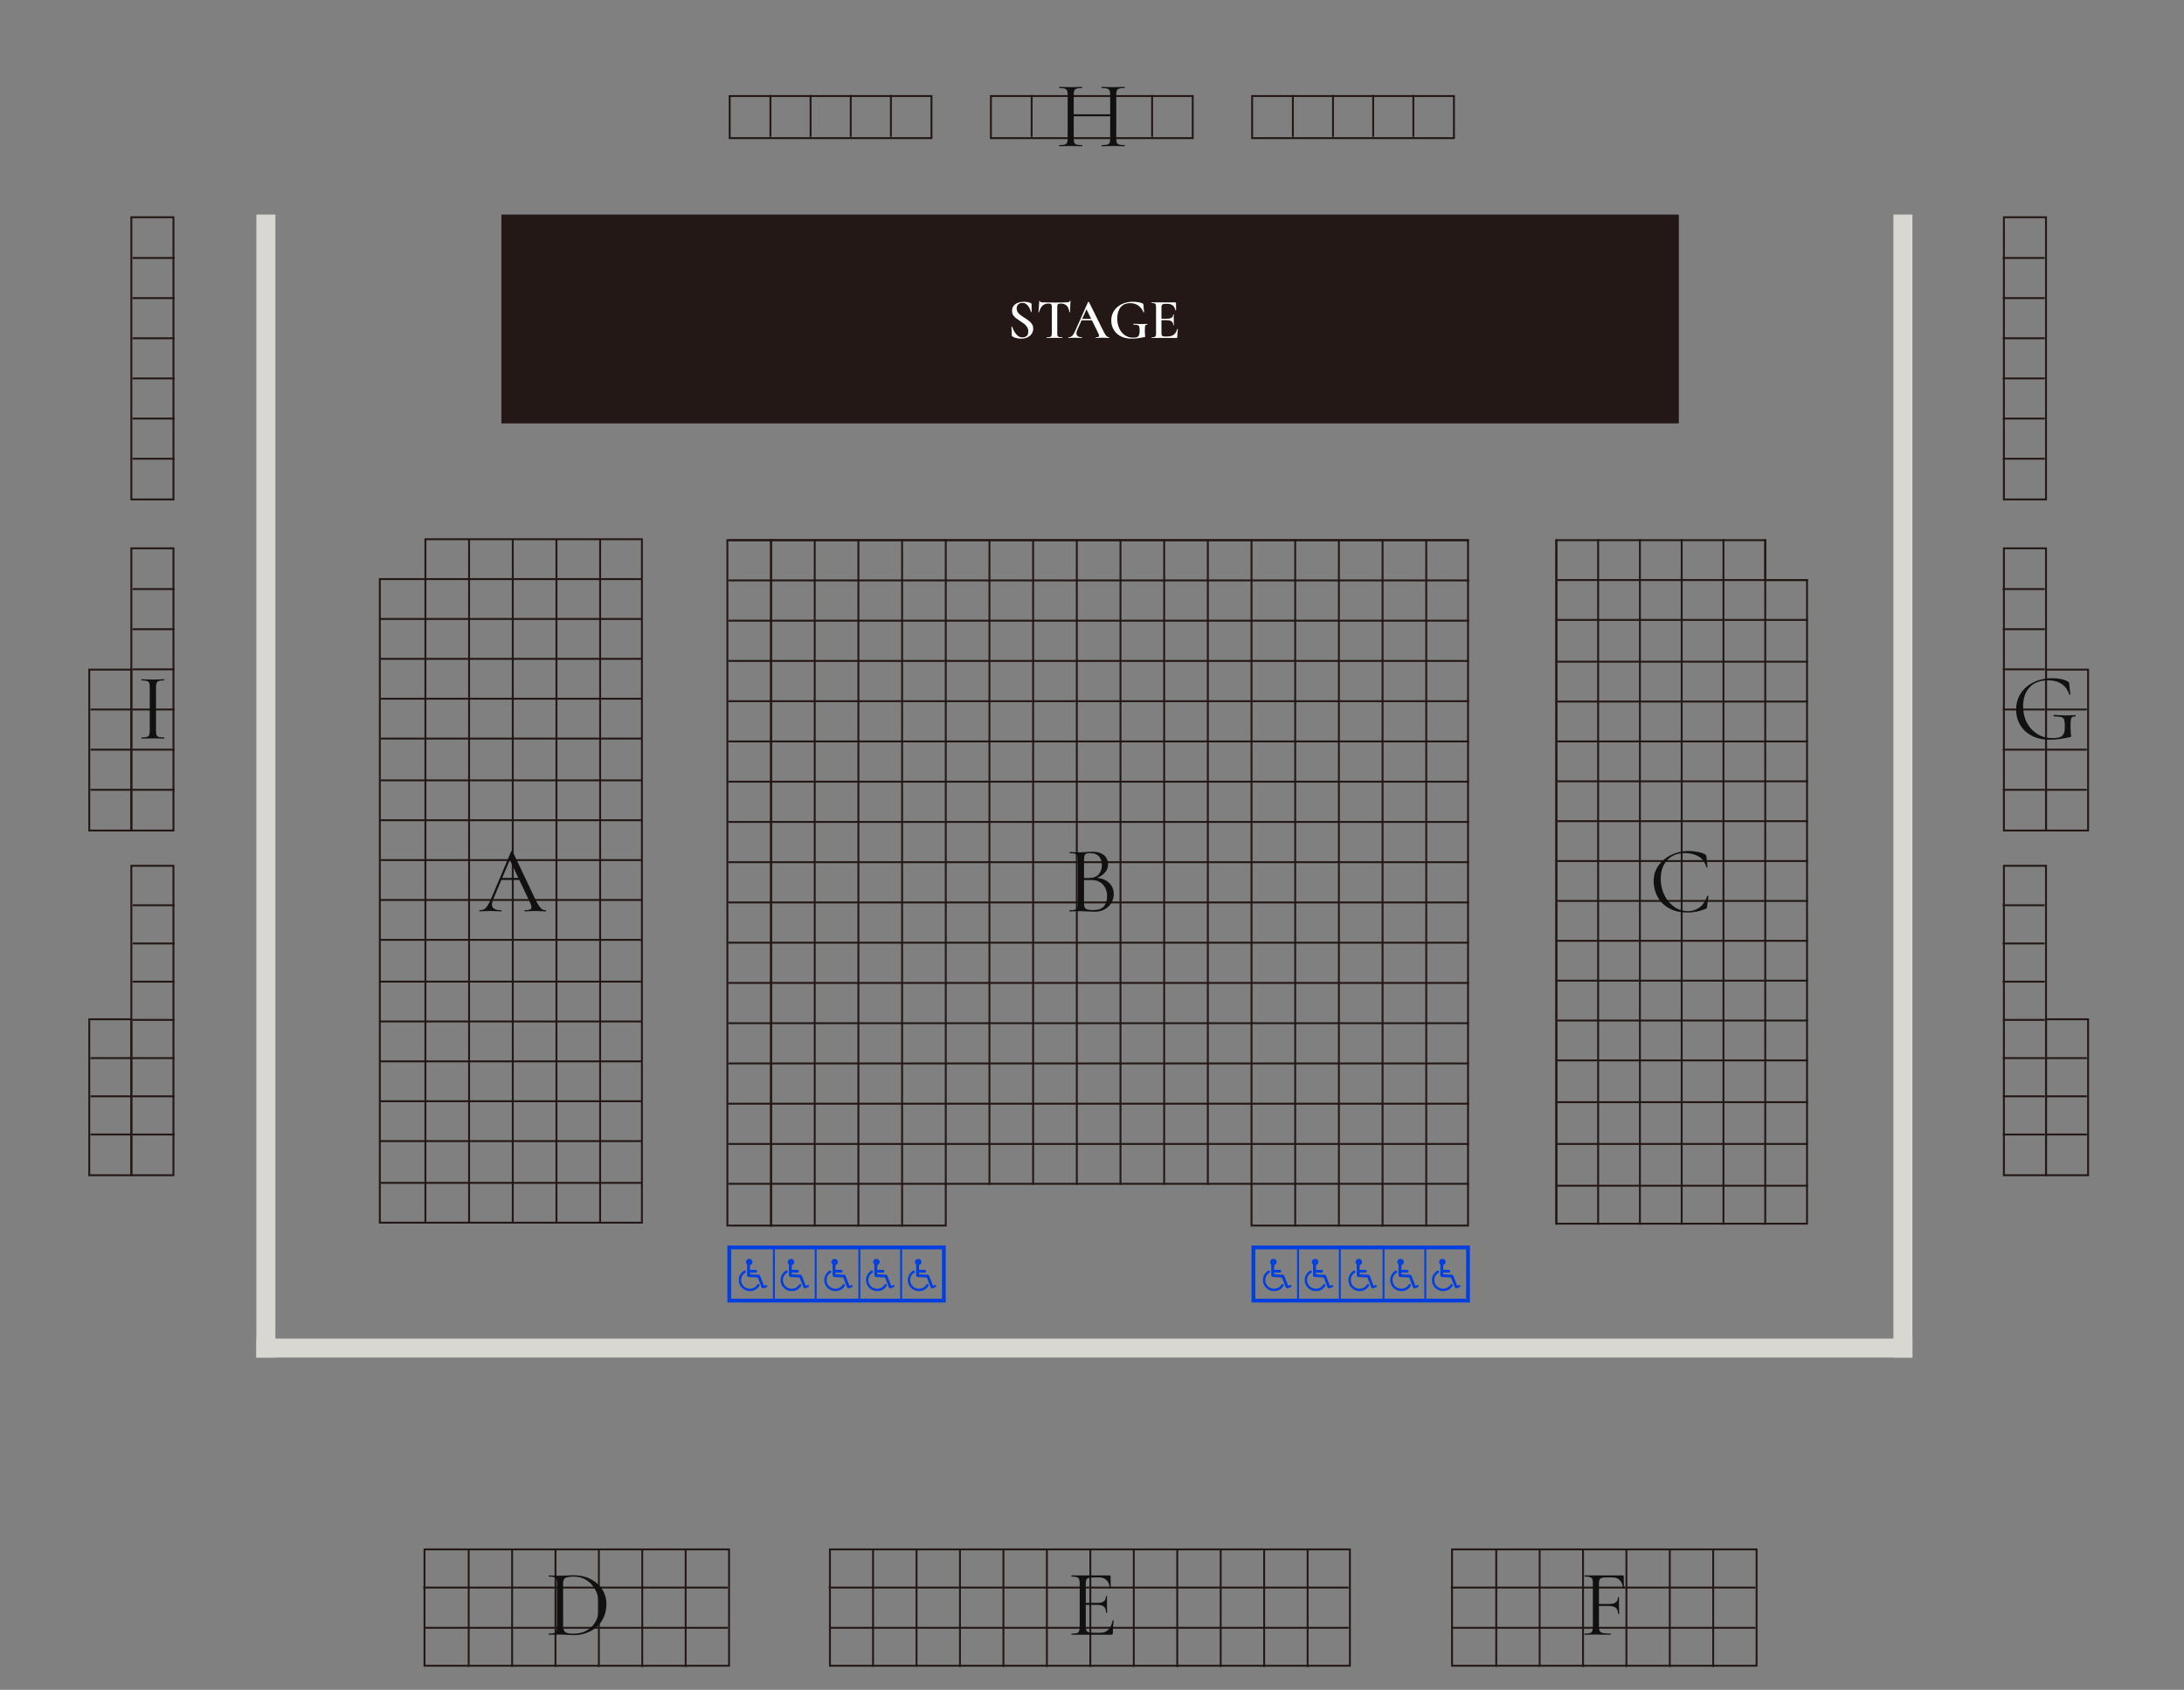 <svg width="1150" height="890" viewBox="0 0 1150 890" fill="none" xmlns="http://www.w3.org/2000/svg">
<rect x="0" y="0" width="1150" height="890" fill="#808080" stroke="none"/>
<path d="M773 645.5H659V623.5H498V645.5H383L383 284.5H773V645.5Z" stroke="#231815" stroke-miterlimit="10"/>
<path d="M406 284V646" stroke="#231815" stroke-miterlimit="10"/>
<line x1="383.5" y1="284.5" x2="773.5" y2="284.5" stroke="#231815"/>
<line x1="383.5" y1="305.699" x2="773.5" y2="305.699" stroke="#231815"/>
<line x1="383.5" y1="326.9" x2="773.5" y2="326.9" stroke="#231815"/>
<line x1="383.5" y1="348.1" x2="773.5" y2="348.1" stroke="#231815"/>
<line x1="383.5" y1="369.301" x2="773.5" y2="369.301" stroke="#231815"/>
<line x1="383.5" y1="390.5" x2="773.5" y2="390.5" stroke="#231815"/>
<line x1="383.5" y1="411.699" x2="773.5" y2="411.699" stroke="#231815"/>
<line x1="383.5" y1="432.9" x2="773.5" y2="432.9" stroke="#231815"/>
<line x1="383.5" y1="454.1" x2="773.5" y2="454.1" stroke="#231815"/>
<line x1="383.5" y1="475.301" x2="773.5" y2="475.301" stroke="#231815"/>
<line x1="383.5" y1="496.5" x2="773.5" y2="496.5" stroke="#231815"/>
<line x1="383.5" y1="517.699" x2="773.5" y2="517.699" stroke="#231815"/>
<line x1="383.5" y1="538.9" x2="773.5" y2="538.9" stroke="#231815"/>
<line x1="383.5" y1="560.1" x2="773.5" y2="560.1" stroke="#231815"/>
<line x1="383.5" y1="581.301" x2="773.5" y2="581.301" stroke="#231815"/>
<line x1="383.5" y1="602.5" x2="773.5" y2="602.5" stroke="#231815"/>
<line x1="383.5" y1="623.5" x2="498.5" y2="623.5" stroke="#231815"/>
<line x1="658.5" y1="623.5" x2="773.5" y2="623.5" stroke="#231815"/>
<line x1="406" y1="284" x2="406" y2="646" stroke="#231815"/>
<line x1="429" y1="284" x2="429" y2="646" stroke="#231815"/>
<line x1="452" y1="284" x2="452" y2="646" stroke="#231815"/>
<line x1="475" y1="284" x2="475" y2="646" stroke="#231815"/>
<line x1="498" y1="284" x2="498" y2="624" stroke="#231815"/>
<line x1="521" y1="284" x2="521" y2="624" stroke="#231815"/>
<line x1="544" y1="284" x2="544" y2="624" stroke="#231815"/>
<line x1="567" y1="284" x2="567" y2="624" stroke="#231815"/>
<line x1="590" y1="284" x2="590" y2="624" stroke="#231815"/>
<line x1="613" y1="284" x2="613" y2="624" stroke="#231815"/>
<line x1="636" y1="284" x2="636" y2="624" stroke="#231815"/>
<line x1="659" y1="284" x2="659" y2="624" stroke="#231815"/>
<line x1="682" y1="284" x2="682" y2="646" stroke="#231815"/>
<line x1="705" y1="284" x2="705" y2="646" stroke="#231815"/>
<line x1="728" y1="284" x2="728" y2="646" stroke="#231815"/>
<line x1="751" y1="284" x2="751" y2="646" stroke="#231815"/>
<path d="M200.001 305H224.001V284H338.001V643.961H200.001V305Z" stroke="#231815" stroke-miterlimit="10"/>
<path d="M316.001 644V284" stroke="#231815" stroke-miterlimit="10"/>
<path d="M293 644V284" stroke="#231815" stroke-miterlimit="10"/>
<path d="M270.001 644V284" stroke="#231815" stroke-miterlimit="10"/>
<path d="M247 644V284" stroke="#231815" stroke-miterlimit="10"/>
<path d="M224.001 644V305" stroke="#231815" stroke-miterlimit="10"/>
<path d="M338 623H200.224" stroke="#231815" stroke-miterlimit="10"/>
<path d="M337.796 601H200" stroke="#231815" stroke-miterlimit="10"/>
<path d="M338 580H200.19" stroke="#231815" stroke-miterlimit="10"/>
<path d="M338 559H200" stroke="#231815" stroke-miterlimit="10"/>
<path d="M338.001 538H200.2" stroke="#231815" stroke-miterlimit="10"/>
<path d="M338 517H200" stroke="#231815" stroke-miterlimit="10"/>
<path d="M338 495H200.148" stroke="#231815" stroke-miterlimit="10"/>
<path d="M338 474H200" stroke="#231815" stroke-miterlimit="10"/>
<path d="M338 453H200.5" stroke="#231815" stroke-miterlimit="10"/>
<path d="M338 432H200" stroke="#231815" stroke-miterlimit="10"/>
<path d="M338.001 411H200.233" stroke="#231815" stroke-miterlimit="10"/>
<path d="M338 389H200.5" stroke="#231815" stroke-miterlimit="10"/>
<path d="M337.999 368H200.5" stroke="#231815" stroke-miterlimit="10"/>
<path d="M338 347H200" stroke="#231815" stroke-miterlimit="10"/>
<path d="M338 326H200" stroke="#231815" stroke-miterlimit="10"/>
<path d="M338.001 305H224.001" stroke="#231815" stroke-miterlimit="10"/>
<line x1="841.5" y1="284" x2="841.5" y2="645" stroke="#231815"/>
<line x1="819.5" y1="284" x2="819.5" y2="645" stroke="#231815"/>
<line x1="863.5" y1="284" x2="863.5" y2="645" stroke="#231815"/>
<line x1="885.5" y1="284" x2="885.5" y2="645" stroke="#231815"/>
<line x1="907.5" y1="284" x2="907.5" y2="645" stroke="#231815"/>
<line x1="929.5" y1="284" x2="929.5" y2="645" stroke="#231815"/>
<line x1="820" y1="624.5" x2="952" y2="624.5" stroke="#231815"/>
<line x1="820" y1="602.5" x2="952" y2="602.5" stroke="#231815"/>
<line x1="820" y1="580.5" x2="952" y2="580.5" stroke="#231815"/>
<line x1="820" y1="558.5" x2="952" y2="558.5" stroke="#231815"/>
<line x1="820" y1="537.5" x2="952" y2="537.5" stroke="#231815"/>
<line x1="820" y1="516.5" x2="952" y2="516.5" stroke="#231815"/>
<line x1="820" y1="495.5" x2="952" y2="495.5" stroke="#231815"/>
<line x1="820" y1="474.5" x2="952" y2="474.5" stroke="#231815"/>
<line x1="820" y1="453.5" x2="952" y2="453.5" stroke="#231815"/>
<line x1="820" y1="432.5" x2="952" y2="432.5" stroke="#231815"/>
<line x1="820" y1="411.5" x2="952" y2="411.5" stroke="#231815"/>
<line x1="820" y1="390.5" x2="952" y2="390.5" stroke="#231815"/>
<line x1="820" y1="369.5" x2="952" y2="369.5" stroke="#231815"/>
<line x1="820" y1="348.5" x2="952" y2="348.5" stroke="#231815"/>
<line x1="820" y1="326.5" x2="952" y2="326.5" stroke="#231815"/>
<line x1="820" y1="305.5" x2="952" y2="305.5" stroke="#231815"/>
<path d="M951.5 305.5L929.5 305.5V284.5H819.5V644.5L951.5 644.5V305.5Z" stroke="#231815" stroke-miterlimit="10"/>
<path d="M1054.58 241.6H1076.68" stroke="#231815" stroke-miterlimit="10"/>
<path d="M1054.58 220.451H1076.68" stroke="#231815" stroke-miterlimit="10"/>
<path d="M1054.58 199.305H1076.68" stroke="#231815" stroke-miterlimit="10"/>
<path d="M1054.58 178.158H1076.68" stroke="#231815" stroke-miterlimit="10"/>
<path d="M1054.58 157.012H1076.68" stroke="#231815" stroke-miterlimit="10"/>
<path d="M1054.52 135.865H1076.62" stroke="#231815" stroke-miterlimit="10"/>
<path d="M1077.34 114.418H1055.17V263.046H1077.34V114.418Z" stroke="#231815" stroke-miterlimit="10"/>
<path d="M405.675 50V72.099" stroke="#231815" stroke-miterlimit="10"/>
<path d="M426.821 50V72.099" stroke="#231815" stroke-miterlimit="10"/>
<path d="M447.967 50V72.099" stroke="#231815" stroke-miterlimit="10"/>
<path d="M469.116 50V72.099" stroke="#231815" stroke-miterlimit="10"/>
<path d="M490.483 72.75V50.586L384.228 50.586V72.75H490.483Z" stroke="#231815" stroke-miterlimit="10"/>
<path d="M543.221 50V72.099" stroke="#231815" stroke-miterlimit="10"/>
<path d="M564.367 50V72.099" stroke="#231815" stroke-miterlimit="10"/>
<path d="M585.513 50V72.099" stroke="#231815" stroke-miterlimit="10"/>
<path d="M606.661 50V72.099" stroke="#231815" stroke-miterlimit="10"/>
<path d="M628.029 72.75V50.586L521.773 50.586V72.75H628.029Z" stroke="#231815" stroke-miterlimit="10"/>
<path d="M680.767 50V72.099" stroke="#231815" stroke-miterlimit="10"/>
<path d="M701.913 50V72.099" stroke="#231815" stroke-miterlimit="10"/>
<path d="M723.061 50V72.099" stroke="#231815" stroke-miterlimit="10"/>
<path d="M744.208 50V72.099" stroke="#231815" stroke-miterlimit="10"/>
<path d="M765.575 72.75V50.586L659.319 50.586V72.75H765.575Z" stroke="#231815" stroke-miterlimit="10"/>
<path d="M1054.58 415.977H1076.68" stroke="#231815" stroke-miterlimit="10"/>
<path d="M1054.58 394.828H1076.68" stroke="#231815" stroke-miterlimit="10"/>
<path d="M1054.58 373.682H1076.68" stroke="#231815" stroke-miterlimit="10"/>
<path d="M1054.58 352.535H1076.68" stroke="#231815" stroke-miterlimit="10"/>
<path d="M1054.58 331.389H1076.68" stroke="#231815" stroke-miterlimit="10"/>
<path d="M1054.52 310.242H1076.62" stroke="#231815" stroke-miterlimit="10"/>
<path d="M1077.34 288.795H1055.17V437.423H1077.34V288.795Z" stroke="#231815" stroke-miterlimit="10"/>
<path d="M1076.75 415.977H1098.85" stroke="#231815" stroke-miterlimit="10"/>
<path d="M1076.75 394.83H1098.85" stroke="#231815" stroke-miterlimit="10"/>
<path d="M1076.75 373.682H1098.85" stroke="#231815" stroke-miterlimit="10"/>
<path d="M1099.5 352.68H1077.34V437.424H1099.5V352.68Z" stroke="#231815" stroke-miterlimit="10"/>
<path d="M1054.58 597.537H1076.68" stroke="#231815" stroke-miterlimit="10"/>
<path d="M1054.58 577.42H1076.68" stroke="#231815" stroke-miterlimit="10"/>
<path d="M1054.58 557.291H1076.68" stroke="#231815" stroke-miterlimit="10"/>
<path d="M1054.58 537.16H1076.68" stroke="#231815" stroke-miterlimit="10"/>
<path d="M1054.58 517.031H1076.68" stroke="#231815" stroke-miterlimit="10"/>
<path d="M1054.52 496.914H1076.62" stroke="#231815" stroke-miterlimit="10"/>
<path d="M1054.52 476.783H1076.62" stroke="#231815" stroke-miterlimit="10"/>
<path d="M1077.34 456.002H1055.17V618.971H1077.34V456.002Z" stroke="#231815" stroke-miterlimit="10"/>
<path d="M1076.75 597.523H1098.85" stroke="#231815" stroke-miterlimit="10"/>
<path d="M1076.75 577.42H1098.85" stroke="#231815" stroke-miterlimit="10"/>
<path d="M1076.75 557.291H1098.85" stroke="#231815" stroke-miterlimit="10"/>
<path d="M1099.5 536.834H1077.34V618.97H1099.5V536.834Z" stroke="#231815" stroke-miterlimit="10"/>
<path d="M91.915 241.6H69.816" stroke="#231815" stroke-miterlimit="10"/>
<path d="M91.915 220.453H69.816" stroke="#231815" stroke-miterlimit="10"/>
<path d="M91.915 199.305H69.816" stroke="#231815" stroke-miterlimit="10"/>
<path d="M91.915 178.158H69.816" stroke="#231815" stroke-miterlimit="10"/>
<path d="M91.915 157.012H69.816" stroke="#231815" stroke-miterlimit="10"/>
<path d="M91.98 135.865H69.881" stroke="#231815" stroke-miterlimit="10"/>
<path d="M69.164 263.045H91.328L91.328 114.417H69.164L69.164 263.045Z" stroke="#231815" stroke-miterlimit="10"/>
<path d="M91.915 415.977H69.816" stroke="#231815" stroke-miterlimit="10"/>
<path d="M91.915 394.828H69.816" stroke="#231815" stroke-miterlimit="10"/>
<path d="M91.915 373.682H69.816" stroke="#231815" stroke-miterlimit="10"/>
<path d="M91.915 352.535H69.816" stroke="#231815" stroke-miterlimit="10"/>
<path d="M91.915 331.389H69.816" stroke="#231815" stroke-miterlimit="10"/>
<path d="M91.98 310.242H69.881" stroke="#231815" stroke-miterlimit="10"/>
<path d="M69.164 437.422H91.328L91.328 288.794H69.164L69.164 437.422Z" stroke="#231815" stroke-miterlimit="10"/>
<path d="M69.751 415.977H47.652" stroke="#231815" stroke-miterlimit="10"/>
<path d="M69.751 394.83H47.652" stroke="#231815" stroke-miterlimit="10"/>
<path d="M69.751 373.682H47.652" stroke="#231815" stroke-miterlimit="10"/>
<path d="M47 437.422H69.164L69.164 352.678H47L47 437.422Z" stroke="#231815" stroke-miterlimit="10"/>
<path d="M91.914 597.537H69.815" stroke="#231815" stroke-miterlimit="10"/>
<path d="M91.914 577.42H69.815" stroke="#231815" stroke-miterlimit="10"/>
<path d="M91.914 557.291H69.815" stroke="#231815" stroke-miterlimit="10"/>
<path d="M91.914 537.16H69.815" stroke="#231815" stroke-miterlimit="10"/>
<path d="M91.914 517.031H69.815" stroke="#231815" stroke-miterlimit="10"/>
<path d="M91.978 496.914H69.88" stroke="#231815" stroke-miterlimit="10"/>
<path d="M91.978 476.783H69.88" stroke="#231815" stroke-miterlimit="10"/>
<path d="M69.163 618.971H91.327L91.327 456.002H69.163L69.163 618.971Z" stroke="#231815" stroke-miterlimit="10"/>
<path d="M69.751 597.523H47.652" stroke="#231815" stroke-miterlimit="10"/>
<path d="M69.751 577.42H47.652" stroke="#231815" stroke-miterlimit="10"/>
<path d="M69.751 557.291H47.652" stroke="#231815" stroke-miterlimit="10"/>
<path d="M47 618.971H69.164L69.164 536.834H47L47 618.971Z" stroke="#231815" stroke-miterlimit="10"/>
<path d="M361.039 877.971V816.043" stroke="#231815" stroke-miterlimit="10"/>
<path d="M338.185 877.971V816.043" stroke="#231815" stroke-miterlimit="10"/>
<path d="M315.341 877.971V816.043" stroke="#231815" stroke-miterlimit="10"/>
<path d="M292.5 877.971V816.043" stroke="#231815" stroke-miterlimit="10"/>
<path d="M269.658 877.854V816.043" stroke="#231815" stroke-miterlimit="10"/>
<path d="M246.804 877.854V816.043" stroke="#231815" stroke-miterlimit="10"/>
<path d="M383.227 857.332H223.191" stroke="#231815" stroke-miterlimit="10"/>
<path d="M383.228 836.146H222.866" stroke="#231815" stroke-miterlimit="10"/>
<path d="M383.88 816.043H223.519V877.319H383.88V816.043Z" stroke="#231815" stroke-miterlimit="10"/>
<path d="M902.095 877.971V816.043" stroke="#231815" stroke-miterlimit="10"/>
<path d="M879.24 877.971V816.043" stroke="#231815" stroke-miterlimit="10"/>
<path d="M856.397 877.971V816.043" stroke="#231815" stroke-miterlimit="10"/>
<path d="M833.557 877.971V816.043" stroke="#231815" stroke-miterlimit="10"/>
<path d="M810.713 877.854V816.043" stroke="#231815" stroke-miterlimit="10"/>
<path d="M787.859 877.854V816.043" stroke="#231815" stroke-miterlimit="10"/>
<path d="M924.284 857.332H764.248" stroke="#231815" stroke-miterlimit="10"/>
<path d="M924.284 836.146H763.923" stroke="#231815" stroke-miterlimit="10"/>
<path d="M924.936 816.043H764.574V877.319H924.936V816.043Z" stroke="#231815" stroke-miterlimit="10"/>
<path d="M574.123 877.971V816.043" stroke="#231815" stroke-miterlimit="10"/>
<path d="M551.243 877.971V816.043" stroke="#231815" stroke-miterlimit="10"/>
<path d="M528.362 877.971V816.043" stroke="#231815" stroke-miterlimit="10"/>
<path d="M505.48 877.971V816.043" stroke="#231815" stroke-miterlimit="10"/>
<path d="M482.601 877.854V816.043" stroke="#231815" stroke-miterlimit="10"/>
<path d="M459.707 877.854V816.043" stroke="#231815" stroke-miterlimit="10"/>
<path d="M688.541 877.971V816.043" stroke="#231815" stroke-miterlimit="10"/>
<path d="M665.647 877.971V816.043" stroke="#231815" stroke-miterlimit="10"/>
<path d="M642.768 877.971V816.043" stroke="#231815" stroke-miterlimit="10"/>
<path d="M619.885 877.971V816.043" stroke="#231815" stroke-miterlimit="10"/>
<path d="M597.005 877.854V816.043" stroke="#231815" stroke-miterlimit="10"/>
<path d="M710.143 857.332H436.916" stroke="#231815" stroke-miterlimit="10"/>
<path d="M710.145 836.146H436.356" stroke="#231815" stroke-miterlimit="10"/>
<path d="M710.797 816.043H437.009V877.319H710.797V816.043Z" stroke="#231815" stroke-miterlimit="10"/>
<rect x="1007" y="705" width="10" height="872" transform="rotate(90 1007 705)" fill="#D9D7D1"/>
<rect x="135" y="113" width="10" height="602" fill="#D9D7D1"/>
<rect x="997" y="113" width="10" height="602" fill="#D9D7D1"/>
<path d="M884 113H264V223H884V113Z" fill="#231815"/>
<path d="M535.334 162.46C535.334 163.24 535.534 163.92 535.934 164.5C536.334 165.06 536.844 165.57 537.464 166.03C538.104 166.49 538.774 166.94 539.474 167.38C540.234 167.84 540.954 168.33 541.634 168.85C542.334 169.37 542.904 169.97 543.344 170.65C543.804 171.31 544.034 172.12 544.034 173.08C544.034 174.12 543.764 175.04 543.224 175.84C542.684 176.62 541.934 177.24 540.974 177.7C540.034 178.14 538.924 178.36 537.644 178.36C537.104 178.36 536.534 178.31 535.934 178.21C535.354 178.11 534.804 177.97 534.284 177.79C533.784 177.61 533.374 177.42 533.054 177.22C532.974 177.16 532.904 177.09 532.844 177.01C532.804 176.93 532.774 176.81 532.754 176.65L532.574 172.12C532.554 172.02 532.594 171.97 532.694 171.97C532.814 171.95 532.884 171.98 532.904 172.06C533.144 172.66 533.424 173.3 533.744 173.98C534.084 174.64 534.474 175.25 534.914 175.81C535.354 176.37 535.854 176.83 536.414 177.19C536.994 177.53 537.654 177.7 538.394 177.7C538.914 177.7 539.404 177.61 539.864 177.43C540.324 177.25 540.704 176.94 541.004 176.5C541.304 176.04 541.454 175.42 541.454 174.64C541.454 173.7 541.234 172.9 540.794 172.24C540.374 171.56 539.834 170.97 539.174 170.47C538.514 169.97 537.824 169.5 537.104 169.06C536.404 168.6 535.734 168.13 535.094 167.65C534.454 167.17 533.924 166.62 533.504 166C533.104 165.36 532.904 164.59 532.904 163.69C532.904 162.59 533.204 161.69 533.804 160.99C534.404 160.29 535.164 159.77 536.084 159.43C537.024 159.09 537.984 158.92 538.964 158.92C539.624 158.92 540.294 158.98 540.974 159.1C541.654 159.22 542.234 159.39 542.714 159.61C542.894 159.67 543.014 159.75 543.074 159.85C543.134 159.95 543.164 160.06 543.164 160.18L543.224 164.23C543.224 164.31 543.174 164.36 543.074 164.38C542.994 164.4 542.934 164.38 542.894 164.32C542.794 164.02 542.644 163.61 542.444 163.09C542.244 162.55 541.964 162.01 541.604 161.47C541.244 160.93 540.794 160.47 540.254 160.09C539.714 159.71 539.054 159.52 538.274 159.52C537.674 159.52 537.154 159.64 536.714 159.88C536.274 160.12 535.934 160.46 535.694 160.9C535.454 161.32 535.334 161.84 535.334 162.46ZM551.919 159.88C550.699 159.88 549.699 160.26 548.919 161.02C548.159 161.78 547.559 162.9 547.119 164.38C547.119 164.44 547.059 164.47 546.939 164.47C546.839 164.45 546.789 164.42 546.789 164.38C546.829 164.1 546.869 163.72 546.909 163.24C546.949 162.74 546.989 162.2 547.029 161.62C547.089 161.04 547.129 160.48 547.149 159.94C547.189 159.38 547.209 158.93 547.209 158.59C547.209 158.49 547.259 158.44 547.359 158.44C547.479 158.44 547.539 158.49 547.539 158.59C547.539 158.79 547.639 158.94 547.839 159.04C548.059 159.12 548.299 159.18 548.559 159.22C548.819 159.24 549.039 159.25 549.219 159.25C550.939 159.31 552.949 159.34 555.249 159.34C556.669 159.34 557.789 159.33 558.609 159.31C559.449 159.27 560.259 159.25 561.039 159.25C561.759 159.25 562.299 159.21 562.659 159.13C563.039 159.03 563.279 158.82 563.379 158.5C563.399 158.42 563.459 158.38 563.559 158.38C563.659 158.38 563.709 158.42 563.709 158.5C563.689 158.82 563.659 159.26 563.619 159.82C563.579 160.36 563.549 160.94 563.529 161.56C563.509 162.16 563.489 162.72 563.469 163.24C563.449 163.74 563.439 164.12 563.439 164.38C563.439 164.42 563.379 164.44 563.259 164.44C563.159 164.44 563.099 164.42 563.079 164.38C562.859 162.8 562.379 161.66 561.639 160.96C560.899 160.24 559.909 159.88 558.669 159.88C558.129 159.88 557.719 159.93 557.439 160.03C557.159 160.13 556.969 160.32 556.869 160.6C556.769 160.86 556.719 161.24 556.719 161.74V175.57C556.719 176.15 556.779 176.59 556.899 176.89C557.039 177.19 557.289 177.39 557.649 177.49C558.029 177.59 558.599 177.64 559.359 177.64C559.419 177.64 559.449 177.7 559.449 177.82C559.449 177.94 559.419 178 559.359 178C558.819 178 558.199 177.99 557.499 177.97C556.819 177.95 556.069 177.94 555.249 177.94C554.469 177.94 553.739 177.95 553.059 177.97C552.379 177.99 551.749 178 551.169 178C551.129 178 551.109 177.94 551.109 177.82C551.109 177.7 551.129 177.64 551.169 177.64C551.929 177.64 552.499 177.59 552.879 177.49C553.259 177.39 553.509 177.19 553.629 176.89C553.769 176.59 553.839 176.15 553.839 175.57V161.68C553.839 161.18 553.789 160.81 553.689 160.57C553.609 160.31 553.429 160.13 553.149 160.03C552.869 159.93 552.459 159.88 551.919 159.88ZM569.179 168.7L569.629 167.92H575.809L576.019 168.7H569.179ZM584.029 177.64C584.109 177.64 584.149 177.7 584.149 177.82C584.149 177.94 584.109 178 584.029 178C583.429 178 582.809 177.98 582.169 177.94C581.549 177.9 580.949 177.88 580.369 177.88C579.709 177.88 579.129 177.9 578.629 177.94C578.149 177.98 577.609 178 577.009 178C576.929 178 576.889 177.94 576.889 177.82C576.889 177.7 576.929 177.64 577.009 177.64C577.909 177.64 578.449 177.48 578.629 177.16C578.809 176.84 578.659 176.21 578.179 175.27L571.909 162.52L573.139 160.51L567.199 173.89C566.679 175.11 566.659 176.04 567.139 176.68C567.639 177.32 568.479 177.64 569.659 177.64C569.759 177.64 569.809 177.7 569.809 177.82C569.809 177.94 569.759 178 569.659 178C569.059 178 568.509 177.98 568.009 177.94C567.509 177.9 566.879 177.88 566.119 177.88C565.359 177.88 564.749 177.9 564.289 177.94C563.849 177.98 563.299 178 562.639 178C562.559 178 562.519 177.94 562.519 177.82C562.519 177.7 562.559 177.64 562.639 177.64C563.179 177.64 563.639 177.53 564.019 177.31C564.419 177.09 564.809 176.69 565.189 176.11C565.569 175.51 565.989 174.68 566.449 173.62L572.899 159.07C572.939 159.01 573.029 158.98 573.169 158.98C573.309 158.98 573.389 159.01 573.409 159.07L580.759 173.89C581.219 174.85 581.629 175.61 581.989 176.17C582.349 176.71 582.689 177.09 583.009 177.31C583.329 177.53 583.669 177.64 584.029 177.64ZM595.916 178.36C593.656 178.36 591.716 177.94 590.096 177.1C588.496 176.24 587.266 175.09 586.406 173.65C585.566 172.21 585.146 170.6 585.146 168.82C585.146 167.34 585.426 166 585.986 164.8C586.566 163.58 587.366 162.54 588.386 161.68C589.426 160.8 590.636 160.12 592.016 159.64C593.396 159.16 594.906 158.92 596.546 158.92C597.446 158.92 598.366 159 599.306 159.16C600.266 159.3 601.046 159.52 601.646 159.82C601.826 159.9 601.936 159.99 601.976 160.09C602.016 160.17 602.046 160.31 602.066 160.51L602.426 164.41C602.426 164.45 602.376 164.49 602.276 164.53C602.176 164.55 602.106 164.52 602.066 164.44C601.466 162.94 600.566 161.77 599.366 160.93C598.166 160.09 596.756 159.67 595.136 159.67C592.896 159.67 591.196 160.4 590.036 161.86C588.876 163.32 588.296 165.27 588.296 167.71C588.296 169.71 588.656 171.48 589.376 173.02C590.116 174.54 591.106 175.73 592.346 176.59C593.606 177.43 595.036 177.85 596.636 177.85C597.476 177.85 598.146 177.76 598.646 177.58C599.146 177.4 599.506 177.05 599.726 176.53C599.966 176.01 600.086 175.24 600.086 174.22C600.086 173.26 600.026 172.56 599.906 172.12C599.786 171.66 599.506 171.36 599.066 171.22C598.646 171.08 597.946 171.01 596.966 171.01C596.846 171.01 596.786 170.93 596.786 170.77C596.786 170.61 596.836 170.53 596.936 170.53C598.276 170.61 599.496 170.66 600.596 170.68C601.696 170.68 602.846 170.65 604.046 170.59C604.146 170.59 604.196 170.66 604.196 170.8C604.196 170.94 604.146 171.01 604.046 171.01C603.666 170.99 603.386 171.06 603.206 171.22C603.026 171.36 602.916 171.68 602.876 172.18C602.836 172.68 602.816 173.46 602.816 174.52C602.816 175.18 602.836 175.67 602.876 175.99C602.916 176.31 602.946 176.55 602.966 176.71C603.006 176.85 603.026 177 603.026 177.16C603.026 177.28 602.996 177.36 602.936 177.4C602.896 177.44 602.806 177.48 602.666 177.52C601.586 177.76 600.456 177.96 599.276 178.12C598.116 178.28 596.996 178.36 595.916 178.36ZM619.46 178H606.44C606.38 178 606.35 177.94 606.35 177.82C606.35 177.7 606.38 177.64 606.44 177.64C607.1 177.64 607.59 177.59 607.91 177.49C608.23 177.39 608.44 177.19 608.54 176.89C608.66 176.59 608.72 176.15 608.72 175.57V161.68C608.72 161.1 608.66 160.67 608.54 160.39C608.44 160.09 608.23 159.89 607.91 159.79C607.59 159.67 607.1 159.61 606.44 159.61C606.38 159.61 606.35 159.55 606.35 159.43C606.35 159.31 606.38 159.25 606.44 159.25H618.92C619.12 159.25 619.22 159.34 619.22 159.52L619.28 163.42C619.28 163.46 619.23 163.49 619.13 163.51C619.03 163.51 618.96 163.48 618.92 163.42C618.7 162.28 618.24 161.43 617.54 160.87C616.84 160.31 615.92 160.03 614.78 160.03H613.55C613.05 160.03 612.65 160.09 612.35 160.21C612.07 160.31 611.87 160.49 611.75 160.75C611.63 160.99 611.57 161.32 611.57 161.74V175.45C611.57 175.87 611.62 176.22 611.72 176.5C611.84 176.76 612.02 176.95 612.26 177.07C612.5 177.17 612.84 177.22 613.28 177.22H614.75C616.11 177.22 617.21 176.9 618.05 176.26C618.89 175.6 619.49 174.63 619.85 173.35C619.87 173.29 619.93 173.27 620.03 173.29C620.15 173.31 620.21 173.34 620.21 173.38C620.13 173.94 620.06 174.61 620 175.39C619.94 176.17 619.91 176.89 619.91 177.55C619.91 177.85 619.76 178 619.46 178ZM617.78 171.22C617.78 170.38 617.5 169.74 616.94 169.3C616.38 168.86 615.54 168.64 614.42 168.64H610.22V167.86H614.45C615.57 167.86 616.4 167.67 616.94 167.29C617.48 166.91 617.75 166.36 617.75 165.64C617.75 165.58 617.8 165.55 617.9 165.55C618.02 165.55 618.08 165.58 618.08 165.64C618.08 166.28 618.07 166.78 618.05 167.14C618.05 167.5 618.05 167.87 618.05 168.25C618.05 168.73 618.06 169.21 618.08 169.69C618.12 170.15 618.14 170.66 618.14 171.22C618.14 171.26 618.08 171.28 617.96 171.28C617.84 171.28 617.78 171.26 617.78 171.22Z" fill="white"/>
<rect x="384" y="657" width="113" height="28" stroke="#003FE0" stroke-width="2"/>
<line x1="407.5" y1="657" x2="407.5" y2="685" stroke="#003FE0"/>
<line x1="429.5" y1="657" x2="429.5" y2="685" stroke="#003FE0"/>
<line x1="452.5" y1="657" x2="452.5" y2="685" stroke="#003FE0"/>
<line x1="474.5" y1="657" x2="474.5" y2="685" stroke="#003FE0"/>
<g clip-path="url(#clip0_205_7402)">
<path d="M394.863 678.76C392.318 678.76 390.255 676.72 390.255 674.209C390.255 672.529 391.083 671.144 392.438 670.365C392.637 670.251 392.758 670.038 392.756 669.81C392.752 669.312 392.198 669.007 391.771 669.271C390.106 670.296 389 672.119 389 674.201C389 677.401 391.63 680.001 394.877 680.001C397.093 680.001 398.896 678.944 399.884 677.167C399.976 677.003 399.985 676.805 399.91 676.633C399.711 676.173 399.07 676.13 398.808 676.558C398 677.878 396.534 678.76 394.863 678.76H394.863Z" fill="#003FE0"/>
<path d="M403.192 676.837L402.268 677.182L400.264 671.899C400.154 671.61 399.882 671.413 399.571 671.397L394.948 671.164L394.945 670.288L397.911 670.282C398.319 670.281 398.649 669.954 398.649 669.551C398.649 669.147 398.317 668.82 397.908 668.821L394.947 668.826V666.31C395.672 666.117 396.205 665.463 396.205 664.681C396.205 663.753 395.443 663 394.501 663C393.56 663 392.796 663.753 392.796 664.681C392.796 665.194 393.026 665.651 393.389 665.96V671.574C393.389 672.12 393.822 672.57 394.374 672.598L394.878 672.623L398.615 672.799C398.858 672.81 399.07 672.963 399.156 673.187L400.974 677.935C401.157 678.413 401.698 678.655 402.182 678.475L403.613 677.942C403.921 677.827 404.077 677.487 403.962 677.183C403.846 676.877 403.501 676.722 403.192 676.837H403.192Z" fill="#003FE0"/>
</g>
<g clip-path="url(#clip1_205_7402)">
<path d="M416.863 678.76C414.318 678.76 412.255 676.72 412.255 674.209C412.255 672.529 413.083 671.144 414.438 670.365C414.637 670.251 414.758 670.038 414.756 669.81C414.752 669.312 414.198 669.007 413.771 669.271C412.106 670.296 411 672.119 411 674.201C411 677.401 413.63 680.001 416.877 680.001C419.093 680.001 420.896 678.944 421.884 677.167C421.976 677.003 421.985 676.805 421.91 676.633C421.711 676.173 421.07 676.13 420.808 676.558C420 677.878 418.534 678.76 416.863 678.76H416.863Z" fill="#003FE0"/>
<path d="M425.192 676.837L424.268 677.182L422.264 671.899C422.154 671.61 421.882 671.413 421.571 671.397L416.948 671.164L416.945 670.288L419.911 670.282C420.319 670.281 420.649 669.954 420.649 669.551C420.649 669.147 420.317 668.82 419.908 668.821L416.947 668.826V666.31C417.672 666.117 418.205 665.463 418.205 664.681C418.205 663.753 417.443 663 416.501 663C415.56 663 414.796 663.753 414.796 664.681C414.796 665.194 415.026 665.651 415.389 665.96V671.574C415.389 672.12 415.822 672.57 416.374 672.598L416.878 672.623L420.615 672.799C420.858 672.81 421.07 672.963 421.156 673.187L422.974 677.935C423.157 678.413 423.698 678.655 424.182 678.475L425.613 677.942C425.921 677.827 426.077 677.487 425.962 677.183C425.846 676.877 425.501 676.722 425.192 676.837H425.192Z" fill="#003FE0"/>
</g>
<g clip-path="url(#clip2_205_7402)">
<path d="M439.863 678.76C437.318 678.76 435.255 676.72 435.255 674.209C435.255 672.529 436.083 671.144 437.438 670.365C437.637 670.251 437.758 670.038 437.756 669.81C437.752 669.312 437.198 669.007 436.771 669.271C435.106 670.296 434 672.119 434 674.201C434 677.401 436.63 680.001 439.877 680.001C442.093 680.001 443.896 678.944 444.884 677.167C444.976 677.003 444.985 676.805 444.91 676.633C444.711 676.173 444.07 676.13 443.808 676.558C443 677.878 441.534 678.76 439.863 678.76H439.863Z" fill="#003FE0"/>
<path d="M448.192 676.837L447.268 677.182L445.264 671.899C445.154 671.61 444.882 671.413 444.571 671.397L439.948 671.164L439.945 670.288L442.911 670.282C443.319 670.281 443.649 669.954 443.649 669.551C443.649 669.147 443.317 668.82 442.908 668.821L439.947 668.826V666.31C440.672 666.117 441.205 665.463 441.205 664.681C441.205 663.753 440.443 663 439.501 663C438.56 663 437.796 663.753 437.796 664.681C437.796 665.194 438.026 665.651 438.389 665.96V671.574C438.389 672.12 438.822 672.57 439.374 672.598L439.878 672.623L443.615 672.799C443.858 672.81 444.07 672.963 444.156 673.187L445.974 677.935C446.157 678.413 446.698 678.655 447.182 678.475L448.613 677.942C448.921 677.827 449.077 677.487 448.962 677.183C448.846 676.877 448.501 676.722 448.192 676.837H448.192Z" fill="#003FE0"/>
</g>
<g clip-path="url(#clip3_205_7402)">
<path d="M461.863 678.76C459.318 678.76 457.255 676.72 457.255 674.209C457.255 672.529 458.083 671.144 459.438 670.365C459.637 670.251 459.758 670.038 459.756 669.81C459.752 669.312 459.198 669.007 458.771 669.271C457.106 670.296 456 672.119 456 674.201C456 677.401 458.63 680.001 461.877 680.001C464.093 680.001 465.896 678.944 466.884 677.167C466.976 677.003 466.985 676.805 466.91 676.633C466.711 676.173 466.07 676.13 465.808 676.558C465 677.878 463.534 678.76 461.863 678.76H461.863Z" fill="#003FE0"/>
<path d="M470.192 676.837L469.268 677.182L467.264 671.899C467.154 671.61 466.882 671.413 466.571 671.397L461.948 671.164L461.945 670.288L464.911 670.282C465.319 670.281 465.649 669.954 465.649 669.551C465.649 669.147 465.317 668.82 464.908 668.821L461.947 668.826V666.31C462.672 666.117 463.205 665.463 463.205 664.681C463.205 663.753 462.443 663 461.501 663C460.56 663 459.796 663.753 459.796 664.681C459.796 665.194 460.026 665.651 460.389 665.96V671.574C460.389 672.12 460.822 672.57 461.374 672.598L461.878 672.623L465.615 672.799C465.858 672.81 466.07 672.963 466.156 673.187L467.974 677.935C468.157 678.413 468.698 678.655 469.182 678.475L470.613 677.942C470.921 677.827 471.077 677.487 470.962 677.183C470.846 676.877 470.501 676.722 470.192 676.837H470.192Z" fill="#003FE0"/>
</g>
<g clip-path="url(#clip4_205_7402)">
<path d="M483.863 678.76C481.318 678.76 479.255 676.72 479.255 674.209C479.255 672.529 480.083 671.144 481.438 670.365C481.637 670.251 481.758 670.038 481.756 669.81C481.752 669.312 481.198 669.007 480.771 669.271C479.106 670.296 478 672.119 478 674.201C478 677.401 480.63 680.001 483.877 680.001C486.093 680.001 487.896 678.944 488.884 677.167C488.976 677.003 488.985 676.805 488.91 676.633C488.711 676.173 488.07 676.13 487.808 676.558C487 677.878 485.534 678.76 483.863 678.76H483.863Z" fill="#003FE0"/>
<path d="M492.192 676.837L491.268 677.182L489.264 671.899C489.154 671.61 488.882 671.413 488.571 671.397L483.948 671.164L483.945 670.288L486.911 670.282C487.319 670.281 487.649 669.954 487.649 669.551C487.649 669.147 487.317 668.82 486.908 668.821L483.947 668.826V666.31C484.672 666.117 485.205 665.463 485.205 664.681C485.205 663.753 484.443 663 483.501 663C482.56 663 481.796 663.753 481.796 664.681C481.796 665.194 482.026 665.651 482.389 665.96V671.574C482.389 672.12 482.822 672.57 483.374 672.598L483.878 672.623L487.615 672.799C487.858 672.81 488.07 672.963 488.156 673.187L489.974 677.935C490.157 678.413 490.698 678.655 491.182 678.475L492.613 677.942C492.921 677.827 493.077 677.487 492.962 677.183C492.846 676.877 492.501 676.722 492.192 676.837H492.192Z" fill="#003FE0"/>
</g>
<rect x="660" y="657" width="113" height="28" stroke="#003FE0" stroke-width="2"/>
<line x1="683.5" y1="657" x2="683.5" y2="685" stroke="#003FE0"/>
<line x1="705.5" y1="657" x2="705.5" y2="685" stroke="#003FE0"/>
<line x1="728.5" y1="657" x2="728.5" y2="685" stroke="#003FE0"/>
<line x1="750.5" y1="657" x2="750.5" y2="685" stroke="#003FE0"/>
<g clip-path="url(#clip5_205_7402)">
<path d="M670.863 678.76C668.318 678.76 666.255 676.72 666.255 674.209C666.255 672.529 667.083 671.144 668.438 670.365C668.637 670.251 668.758 670.038 668.756 669.81C668.752 669.312 668.198 669.007 667.771 669.271C666.106 670.296 665 672.119 665 674.201C665 677.401 667.63 680.001 670.877 680.001C673.093 680.001 674.896 678.944 675.884 677.167C675.976 677.003 675.985 676.805 675.91 676.633C675.711 676.173 675.07 676.13 674.808 676.558C674 677.878 672.534 678.76 670.863 678.76H670.863Z" fill="#003FE0"/>
<path d="M679.192 676.837L678.268 677.182L676.264 671.899C676.154 671.61 675.882 671.413 675.571 671.397L670.948 671.164L670.945 670.288L673.911 670.282C674.319 670.281 674.649 669.954 674.649 669.551C674.649 669.147 674.317 668.82 673.908 668.821L670.947 668.826V666.31C671.672 666.117 672.205 665.463 672.205 664.681C672.205 663.753 671.443 663 670.501 663C669.56 663 668.796 663.753 668.796 664.681C668.796 665.194 669.026 665.651 669.389 665.96V671.574C669.389 672.12 669.822 672.57 670.374 672.598L670.878 672.623L674.615 672.799C674.858 672.81 675.07 672.963 675.156 673.187L676.974 677.935C677.157 678.413 677.698 678.655 678.182 678.475L679.613 677.942C679.921 677.827 680.077 677.487 679.962 677.183C679.846 676.877 679.501 676.722 679.192 676.837H679.192Z" fill="#003FE0"/>
</g>
<g clip-path="url(#clip6_205_7402)">
<path d="M692.863 678.76C690.318 678.76 688.255 676.72 688.255 674.209C688.255 672.529 689.083 671.144 690.438 670.365C690.637 670.251 690.758 670.038 690.756 669.81C690.752 669.312 690.198 669.007 689.771 669.271C688.106 670.296 687 672.119 687 674.201C687 677.401 689.63 680.001 692.877 680.001C695.093 680.001 696.896 678.944 697.884 677.167C697.976 677.003 697.985 676.805 697.91 676.633C697.711 676.173 697.07 676.13 696.808 676.558C696 677.878 694.534 678.76 692.863 678.76H692.863Z" fill="#003FE0"/>
<path d="M701.192 676.837L700.268 677.182L698.264 671.899C698.154 671.61 697.882 671.413 697.571 671.397L692.948 671.164L692.945 670.288L695.911 670.282C696.319 670.281 696.649 669.954 696.649 669.551C696.649 669.147 696.317 668.82 695.908 668.821L692.947 668.826V666.31C693.672 666.117 694.205 665.463 694.205 664.681C694.205 663.753 693.443 663 692.501 663C691.56 663 690.796 663.753 690.796 664.681C690.796 665.194 691.026 665.651 691.389 665.96V671.574C691.389 672.12 691.822 672.57 692.374 672.598L692.878 672.623L696.615 672.799C696.858 672.81 697.07 672.963 697.156 673.187L698.974 677.935C699.157 678.413 699.698 678.655 700.182 678.475L701.613 677.942C701.921 677.827 702.077 677.487 701.962 677.183C701.846 676.877 701.501 676.722 701.192 676.837H701.192Z" fill="#003FE0"/>
</g>
<g clip-path="url(#clip7_205_7402)">
<path d="M715.863 678.76C713.318 678.76 711.255 676.72 711.255 674.209C711.255 672.529 712.083 671.144 713.438 670.365C713.637 670.251 713.758 670.038 713.756 669.81C713.752 669.312 713.198 669.007 712.771 669.271C711.106 670.296 710 672.119 710 674.201C710 677.401 712.63 680.001 715.877 680.001C718.093 680.001 719.896 678.944 720.884 677.167C720.976 677.003 720.985 676.805 720.91 676.633C720.711 676.173 720.07 676.13 719.808 676.558C719 677.878 717.534 678.76 715.863 678.76H715.863Z" fill="#003FE0"/>
<path d="M724.192 676.837L723.268 677.182L721.264 671.899C721.154 671.61 720.882 671.413 720.571 671.397L715.948 671.164L715.945 670.288L718.911 670.282C719.319 670.281 719.649 669.954 719.649 669.551C719.649 669.147 719.317 668.82 718.908 668.821L715.947 668.826V666.31C716.672 666.117 717.205 665.463 717.205 664.681C717.205 663.753 716.443 663 715.501 663C714.56 663 713.796 663.753 713.796 664.681C713.796 665.194 714.026 665.651 714.389 665.96V671.574C714.389 672.12 714.822 672.57 715.374 672.598L715.878 672.623L719.615 672.799C719.858 672.81 720.07 672.963 720.156 673.187L721.974 677.935C722.157 678.413 722.698 678.655 723.182 678.475L724.613 677.942C724.921 677.827 725.077 677.487 724.962 677.183C724.846 676.877 724.501 676.722 724.192 676.837H724.192Z" fill="#003FE0"/>
</g>
<g clip-path="url(#clip8_205_7402)">
<path d="M737.863 678.76C735.318 678.76 733.255 676.72 733.255 674.209C733.255 672.529 734.083 671.144 735.438 670.365C735.637 670.251 735.758 670.038 735.756 669.81C735.752 669.312 735.198 669.007 734.771 669.271C733.106 670.296 732 672.119 732 674.201C732 677.401 734.63 680.001 737.877 680.001C740.093 680.001 741.896 678.944 742.884 677.167C742.976 677.003 742.985 676.805 742.91 676.633C742.711 676.173 742.07 676.13 741.808 676.558C741 677.878 739.534 678.76 737.863 678.76H737.863Z" fill="#003FE0"/>
<path d="M746.192 676.837L745.268 677.182L743.264 671.899C743.154 671.61 742.882 671.413 742.571 671.397L737.948 671.164L737.945 670.288L740.911 670.282C741.319 670.281 741.649 669.954 741.649 669.551C741.649 669.147 741.317 668.82 740.908 668.821L737.947 668.826V666.31C738.672 666.117 739.205 665.463 739.205 664.681C739.205 663.753 738.443 663 737.501 663C736.56 663 735.796 663.753 735.796 664.681C735.796 665.194 736.026 665.651 736.389 665.96V671.574C736.389 672.12 736.822 672.57 737.374 672.598L737.878 672.623L741.615 672.799C741.858 672.81 742.07 672.963 742.156 673.187L743.974 677.935C744.157 678.413 744.698 678.655 745.182 678.475L746.613 677.942C746.921 677.827 747.077 677.487 746.962 677.183C746.846 676.877 746.501 676.722 746.192 676.837H746.192Z" fill="#003FE0"/>
</g>
<g clip-path="url(#clip9_205_7402)">
<path d="M759.863 678.76C757.318 678.76 755.255 676.72 755.255 674.209C755.255 672.529 756.083 671.144 757.438 670.365C757.637 670.251 757.758 670.038 757.756 669.81C757.752 669.312 757.198 669.007 756.771 669.271C755.106 670.296 754 672.119 754 674.201C754 677.401 756.63 680.001 759.877 680.001C762.093 680.001 763.896 678.944 764.884 677.167C764.976 677.003 764.985 676.805 764.91 676.633C764.711 676.173 764.07 676.13 763.808 676.558C763 677.878 761.534 678.76 759.863 678.76H759.863Z" fill="#003FE0"/>
<path d="M768.192 676.837L767.268 677.182L765.264 671.899C765.154 671.61 764.882 671.413 764.571 671.397L759.948 671.164L759.945 670.288L762.911 670.282C763.319 670.281 763.649 669.954 763.649 669.551C763.649 669.147 763.317 668.82 762.908 668.821L759.947 668.826V666.31C760.672 666.117 761.205 665.463 761.205 664.681C761.205 663.753 760.443 663 759.501 663C758.56 663 757.796 663.753 757.796 664.681C757.796 665.194 758.026 665.651 758.389 665.96V671.574C758.389 672.12 758.822 672.57 759.374 672.598L759.878 672.623L763.615 672.799C763.858 672.81 764.07 672.963 764.156 673.187L765.974 677.935C766.157 678.413 766.698 678.655 767.182 678.475L768.613 677.942C768.921 677.827 769.077 677.487 768.962 677.183C768.846 676.877 768.501 676.722 768.192 676.837H768.192Z" fill="#003FE0"/>
</g>
<path d="M263.096 463.45L263.846 462.4H274.146L274.496 463.45H263.096ZM287.396 479.4C287.53 479.4 287.596 479.5 287.596 479.7C287.596 479.9 287.53 480 287.396 480C286.43 480 285.446 479.967 284.446 479.9C283.446 479.833 282.48 479.8 281.546 479.8C280.513 479.8 279.613 479.833 278.846 479.9C278.08 479.967 277.23 480 276.296 480C276.163 480 276.096 479.9 276.096 479.7C276.096 479.5 276.163 479.4 276.296 479.4C278.063 479.4 279.163 479.15 279.596 478.65C280.03 478.117 279.913 477.133 279.246 475.7L268.146 452.25L269.396 450.7L259.696 473.65C258.863 475.683 258.813 477.15 259.546 478.05C260.28 478.95 261.73 479.4 263.896 479.4C264.063 479.4 264.146 479.5 264.146 479.7C264.146 479.9 264.063 480 263.896 480C262.896 480 261.98 479.967 261.146 479.9C260.313 479.833 259.263 479.8 257.996 479.8C256.796 479.8 255.83 479.833 255.096 479.9C254.396 479.967 253.53 480 252.496 480C252.363 480 252.296 479.9 252.296 479.7C252.296 479.5 252.363 479.4 252.496 479.4C253.396 479.4 254.18 479.233 254.846 478.9C255.513 478.533 256.13 477.917 256.696 477.05C257.296 476.15 257.946 474.867 258.646 473.2L269.196 448.3C269.263 448.2 269.38 448.15 269.546 448.15C269.713 448.15 269.813 448.2 269.846 448.3L281.646 473.15C282.413 474.783 283.096 476.067 283.696 477C284.296 477.9 284.88 478.533 285.446 478.9C286.046 479.233 286.696 479.4 287.396 479.4Z" fill="#111111"/>
<path d="M82.149 384.95C82.149 385.917 82.249 386.65 82.449 387.15C82.649 387.65 83.049 387.983 83.649 388.15C84.283 388.317 85.199 388.4 86.399 388.4C86.499 388.4 86.549 388.5 86.549 388.7C86.549 388.9 86.499 389 86.399 389C85.599 389 84.699 388.983 83.699 388.95C82.733 388.917 81.649 388.9 80.449 388.9C79.349 388.9 78.283 388.917 77.249 388.95C76.249 388.983 75.349 389 74.549 389C74.449 389 74.399 388.9 74.399 388.7C74.399 388.5 74.449 388.4 74.549 388.4C75.749 388.4 76.666 388.317 77.299 388.15C77.933 387.983 78.349 387.65 78.549 387.15C78.749 386.65 78.849 385.917 78.849 384.95V361.8C78.849 360.833 78.749 360.117 78.549 359.65C78.349 359.15 77.933 358.817 77.299 358.65C76.666 358.45 75.749 358.35 74.549 358.35C74.449 358.35 74.399 358.25 74.399 358.05C74.399 357.85 74.449 357.75 74.549 357.75C75.349 357.75 76.249 357.783 77.249 357.85C78.283 357.883 79.349 357.9 80.449 357.9C81.649 357.9 82.749 357.883 83.749 357.85C84.749 357.783 85.633 357.75 86.399 357.75C86.499 357.75 86.549 357.85 86.549 358.05C86.549 358.25 86.499 358.35 86.399 358.35C85.199 358.35 84.283 358.45 83.649 358.65C83.049 358.85 82.649 359.2 82.449 359.7C82.249 360.2 82.149 360.933 82.149 361.9V384.95Z" fill="#111111"/>
<path d="M1079.4 389.6C1075.67 389.6 1072.47 388.9 1069.8 387.5C1067.14 386.067 1065.1 384.15 1063.7 381.75C1062.3 379.35 1061.6 376.683 1061.6 373.75C1061.6 371.283 1062.07 369.05 1063 367.05C1063.97 365.017 1065.3 363.267 1067 361.8C1068.74 360.333 1070.75 359.2 1073.05 358.4C1075.39 357.6 1077.92 357.2 1080.65 357.2C1082.22 357.2 1083.75 357.35 1085.25 357.65C1086.75 357.95 1087.99 358.4 1088.95 359C1089.25 359.2 1089.42 359.367 1089.45 359.5C1089.49 359.633 1089.52 359.85 1089.55 360.15L1090.15 365.75C1090.15 365.817 1090.05 365.883 1089.85 365.95C1089.69 365.983 1089.59 365.933 1089.55 365.8C1088.82 363.367 1087.5 361.517 1085.6 360.25C1083.7 358.95 1081.34 358.3 1078.5 358.3C1074.27 358.3 1071 359.533 1068.7 362C1066.44 364.433 1065.3 367.75 1065.3 371.95C1065.3 375.25 1065.97 378.167 1067.3 380.7C1068.64 383.2 1070.45 385.167 1072.75 386.6C1075.05 388.033 1077.67 388.75 1080.6 388.75C1082.24 388.75 1083.54 388.6 1084.5 388.3C1085.47 388 1086.17 387.417 1086.6 386.55C1087.04 385.683 1087.25 384.4 1087.25 382.7C1087.25 381.1 1087.15 379.933 1086.95 379.2C1086.75 378.433 1086.25 377.933 1085.45 377.7C1084.65 377.467 1083.37 377.35 1081.6 377.35C1081.4 377.35 1081.3 377.217 1081.3 376.95C1081.3 376.683 1081.39 376.55 1081.55 376.55C1083.65 376.683 1085.57 376.767 1087.3 376.8C1089.04 376.8 1090.85 376.75 1092.75 376.65C1092.92 376.65 1093 376.767 1093 377C1093 377.233 1092.92 377.35 1092.75 377.35C1091.99 377.317 1091.42 377.433 1091.05 377.7C1090.72 377.933 1090.5 378.467 1090.4 379.3C1090.3 380.133 1090.25 381.433 1090.25 383.2C1090.25 384.3 1090.29 385.117 1090.35 385.65C1090.42 386.183 1090.47 386.583 1090.5 386.85C1090.57 387.083 1090.6 387.333 1090.6 387.6C1090.6 387.8 1090.57 387.933 1090.5 388C1090.44 388.067 1090.29 388.133 1090.05 388.2C1088.35 388.6 1086.57 388.933 1084.7 389.2C1082.87 389.467 1081.1 389.6 1079.4 389.6Z" fill="#111111"/>
<path d="M584.58 49.9C584.58 48.933 584.48 48.2 584.28 47.7C584.08 47.2 583.664 46.85 583.03 46.65C582.43 46.45 581.48 46.35 580.18 46.35C580.08 46.35 580.03 46.25 580.03 46.05C580.03 45.85 580.08 45.75 580.18 45.75C580.98 45.75 581.88 45.783 582.88 45.85C583.88 45.883 584.997 45.9 586.23 45.9C587.33 45.9 588.397 45.883 589.43 45.85C590.464 45.783 591.364 45.75 592.13 45.75C592.23 45.75 592.28 45.85 592.28 46.05C592.28 46.25 592.23 46.35 592.13 46.35C590.897 46.35 589.964 46.45 589.33 46.65C588.697 46.817 588.28 47.15 588.08 47.65C587.88 48.117 587.78 48.833 587.78 49.8V72.95C587.78 73.917 587.88 74.65 588.08 75.15C588.28 75.65 588.697 75.983 589.33 76.15C589.964 76.317 590.897 76.4 592.13 76.4C592.23 76.4 592.28 76.5 592.28 76.7C592.28 76.9 592.23 77 592.13 77C591.364 77 590.464 76.983 589.43 76.95C588.397 76.917 587.33 76.9 586.23 76.9C584.997 76.9 583.88 76.917 582.88 76.95C581.88 76.983 580.98 77 580.18 77C580.08 77 580.03 76.9 580.03 76.7C580.03 76.5 580.08 76.4 580.18 76.4C581.48 76.4 582.43 76.317 583.03 76.15C583.664 75.983 584.08 75.65 584.28 75.15C584.48 74.65 584.58 73.917 584.58 72.95V49.9ZM563.63 61.25V60.2H585.98V61.25H563.63ZM562.18 72.95V49.8C562.18 48.833 562.064 48.117 561.83 47.65C561.63 47.15 561.214 46.817 560.58 46.65C559.98 46.45 559.064 46.35 557.83 46.35C557.764 46.35 557.73 46.25 557.73 46.05C557.73 45.85 557.764 45.75 557.83 45.75C558.63 45.75 559.53 45.783 560.53 45.85C561.564 45.883 562.63 45.9 563.73 45.9C564.964 45.9 566.08 45.883 567.08 45.85C568.08 45.783 568.98 45.75 569.78 45.75C569.847 45.75 569.88 45.85 569.88 46.05C569.88 46.25 569.847 46.35 569.78 46.35C568.547 46.35 567.614 46.45 566.98 46.65C566.347 46.85 565.914 47.2 565.68 47.7C565.48 48.2 565.38 48.933 565.38 49.9V72.95C565.38 73.917 565.48 74.65 565.68 75.15C565.88 75.65 566.297 75.983 566.93 76.15C567.597 76.317 568.547 76.4 569.78 76.4C569.847 76.4 569.88 76.5 569.88 76.7C569.88 76.9 569.847 77 569.78 77C568.947 77 568.03 76.983 567.03 76.95C566.064 76.917 564.964 76.9 563.73 76.9C562.63 76.9 561.564 76.917 560.53 76.95C559.497 76.983 558.58 77 557.78 77C557.714 77 557.68 76.9 557.68 76.7C557.68 76.5 557.714 76.4 557.78 76.4C559.014 76.4 559.947 76.317 560.58 76.15C561.214 75.983 561.63 75.65 561.83 75.15C562.064 74.65 562.18 73.917 562.18 72.95Z" fill="#111111"/>
<path d="M576.06 462.9L576.61 462.35C578.576 462.35 580.293 462.717 581.76 463.45C583.26 464.183 584.41 465.183 585.21 466.45C586.043 467.717 586.46 469.167 586.46 470.8C586.46 472.567 586.026 474.167 585.16 475.6C584.293 477.033 583.093 478.167 581.56 479C580.06 479.8 578.376 480.2 576.51 480.2C575.443 480.2 574.226 480.15 572.86 480.05C571.526 479.95 570.293 479.9 569.16 479.9C568.06 479.9 566.993 479.917 565.96 479.95C564.96 479.983 564.043 480 563.21 480C563.143 480 563.11 479.9 563.11 479.7C563.11 479.5 563.143 479.4 563.21 479.4C564.41 479.4 565.326 479.317 565.96 479.15C566.593 478.983 567.026 478.65 567.26 478.15C567.493 477.65 567.61 476.917 567.61 475.95V452.8C567.61 451.833 567.493 451.117 567.26 450.65C567.06 450.15 566.643 449.817 566.01 449.65C565.41 449.45 564.51 449.35 563.31 449.35C563.21 449.35 563.16 449.25 563.16 449.05C563.16 448.85 563.21 448.75 563.31 448.75C564.11 448.75 565.01 448.783 566.01 448.85C567.01 448.883 568.06 448.9 569.16 448.9C570.026 448.9 571.026 448.85 572.16 448.75C573.293 448.65 574.26 448.6 575.06 448.6C577.026 448.6 578.626 448.9 579.86 449.5C581.093 450.067 581.993 450.85 582.56 451.85C583.16 452.85 583.46 453.967 583.46 455.2C583.46 457.1 582.76 458.717 581.36 460.05C579.993 461.383 578.226 462.333 576.06 462.9ZM573.96 449.35C573.193 449.35 572.576 449.417 572.11 449.55C571.643 449.683 571.31 450 571.11 450.5C570.91 450.967 570.81 451.767 570.81 452.9V462.7L569.21 462.3C570.276 462.367 571.16 462.417 571.86 462.45C572.56 462.45 572.96 462.45 573.06 462.45C575.626 462.45 577.46 461.8 578.56 460.5C579.66 459.167 580.21 457.533 580.21 455.6C580.21 454.433 579.993 453.383 579.56 452.45C579.16 451.483 578.51 450.733 577.61 450.2C576.71 449.633 575.493 449.35 573.96 449.35ZM575.76 479.3C578.26 479.3 580.076 478.667 581.21 477.4C582.376 476.1 582.96 474.317 582.96 472.05C582.96 469.55 582.226 467.5 580.76 465.9C579.293 464.3 577.243 463.5 574.61 463.5C573.776 463.467 572.91 463.467 572.01 463.5C571.143 463.533 570.26 463.617 569.36 463.75L570.81 463.2V475.95C570.81 476.75 570.926 477.4 571.16 477.9C571.393 478.4 571.86 478.767 572.56 479C573.293 479.2 574.36 479.3 575.76 479.3Z" fill="#111111"/>
<path d="M585.172 861H564.222C564.156 861 564.122 860.9 564.122 860.7C564.122 860.5 564.156 860.4 564.222 860.4C565.456 860.4 566.372 860.317 566.972 860.15C567.572 859.983 567.972 859.65 568.172 859.15C568.406 858.65 568.522 857.917 568.522 856.95V833.8C568.522 832.833 568.406 832.117 568.172 831.65C567.972 831.15 567.572 830.817 566.972 830.65C566.372 830.45 565.456 830.35 564.222 830.35C564.156 830.35 564.122 830.25 564.122 830.05C564.122 829.85 564.156 829.75 564.222 829.75H584.322C584.622 829.75 584.772 829.9 584.772 830.2L584.872 836.35C584.872 836.45 584.772 836.517 584.572 836.55C584.406 836.55 584.322 836.5 584.322 836.4C584.222 834.6 583.672 833.217 582.672 832.25C581.706 831.283 580.439 830.8 578.872 830.8H575.822C574.689 830.8 573.822 830.883 573.222 831.05C572.656 831.217 572.256 831.533 572.022 832C571.822 832.467 571.722 833.15 571.722 834.05V856.75C571.722 857.617 571.822 858.283 572.022 858.75C572.256 859.217 572.639 859.533 573.172 859.7C573.739 859.867 574.572 859.95 575.672 859.95H579.672C581.272 859.95 582.606 859.383 583.672 858.25C584.772 857.083 585.489 855.517 585.822 853.55C585.822 853.45 585.922 853.417 586.122 853.45C586.322 853.483 586.422 853.55 586.422 853.65C586.289 854.517 586.172 855.567 586.072 856.8C586.006 858.033 585.972 859.183 585.972 860.25C585.972 860.75 585.706 861 585.172 861ZM582.372 849.35C582.372 847.883 582.006 846.833 581.272 846.2C580.572 845.567 579.389 845.25 577.722 845.25H570.222V844.2H577.872C579.472 844.2 580.606 843.933 581.272 843.4C581.972 842.833 582.322 841.933 582.322 840.7C582.322 840.633 582.422 840.6 582.622 840.6C582.822 840.6 582.922 840.633 582.922 840.7C582.922 841.7 582.906 842.483 582.872 843.05C582.872 843.583 582.872 844.15 582.872 844.75C582.872 845.517 582.889 846.267 582.922 847C582.956 847.733 582.972 848.517 582.972 849.35C582.972 849.417 582.872 849.45 582.672 849.45C582.472 849.45 582.372 849.417 582.372 849.35Z" fill="#111111"/>
<path d="M302.365 861.2C301.398 861.2 300.198 861.15 298.765 861.05C297.365 860.95 296.065 860.9 294.865 860.9C293.765 860.9 292.698 860.917 291.665 860.95C290.665 860.983 289.765 861 288.965 861C288.898 861 288.865 860.9 288.865 860.7C288.865 860.5 288.898 860.4 288.965 860.4C290.165 860.4 291.082 860.317 291.715 860.15C292.348 859.983 292.765 859.65 292.965 859.15C293.165 858.65 293.265 857.917 293.265 856.95V833.8C293.265 832.833 293.165 832.117 292.965 831.65C292.765 831.15 292.348 830.817 291.715 830.65C291.115 830.45 290.215 830.35 289.015 830.35C288.948 830.35 288.915 830.25 288.915 830.05C288.915 829.85 288.948 829.75 289.015 829.75C289.815 829.75 290.715 829.783 291.715 829.85C292.715 829.883 293.765 829.9 294.865 829.9C295.965 829.9 297.148 829.867 298.415 829.8C299.682 829.7 300.765 829.65 301.665 829.65C305.198 829.65 308.282 830.317 310.915 831.65C313.582 832.983 315.648 834.8 317.115 837.1C318.582 839.4 319.315 841.983 319.315 844.85C319.315 847.35 318.865 849.617 317.965 851.65C317.098 853.65 315.865 855.367 314.265 856.8C312.698 858.2 310.882 859.283 308.815 860.05C306.782 860.817 304.632 861.2 302.365 861.2ZM301.865 860.45C304.532 860.45 306.882 859.9 308.915 858.8C310.948 857.667 312.548 856.017 313.715 853.85C314.915 851.683 315.515 849.05 315.515 845.95C315.515 843.05 314.965 840.433 313.865 838.1C312.765 835.733 311.215 833.867 309.215 832.5C307.248 831.1 304.882 830.4 302.115 830.4C300.115 830.4 298.682 830.6 297.815 831C296.948 831.4 296.515 832.367 296.515 833.9V856.4C296.515 857.8 296.848 858.833 297.515 859.5C298.215 860.133 299.665 860.45 301.865 860.45Z" fill="#111111"/>
<path d="M834.38 861C834.314 861 834.28 860.9 834.28 860.7C834.28 860.5 834.314 860.4 834.38 860.4C835.614 860.4 836.53 860.317 837.13 860.15C837.764 859.983 838.18 859.65 838.38 859.15C838.614 858.65 838.73 857.917 838.73 856.95V833.8C838.73 832.833 838.614 832.117 838.38 831.65C838.18 831.15 837.78 830.817 837.18 830.65C836.58 830.45 835.664 830.35 834.43 830.35C834.364 830.35 834.33 830.25 834.33 830.05C834.33 829.85 834.364 829.75 834.43 829.75H854.53C854.83 829.75 854.98 829.9 854.98 830.2L855.08 836.35C855.08 836.45 854.98 836.517 854.78 836.55C854.614 836.55 854.53 836.5 854.53 836.4C854.43 834.6 853.88 833.217 852.88 832.25C851.914 831.283 850.647 830.8 849.08 830.8H846.03C844.364 830.8 843.264 831 842.73 831.4C842.197 831.8 841.93 832.617 841.93 833.85V856.75C841.93 857.75 842.064 858.517 842.33 859.05C842.63 859.55 843.214 859.9 844.08 860.1C844.98 860.3 846.297 860.4 848.03 860.4C848.13 860.4 848.18 860.5 848.18 860.7C848.18 860.9 848.13 861 848.03 861C846.93 861 845.747 860.983 844.48 860.95C843.247 860.917 841.864 860.9 840.33 860.9C839.23 860.9 838.164 860.917 837.13 860.95C836.097 860.983 835.18 861 834.38 861ZM851.98 849.95C851.98 848.483 851.58 847.433 850.78 846.8C850.014 846.167 848.714 845.85 846.88 845.85H840.43V844.8H847.03C848.797 844.8 850.047 844.517 850.78 843.95C851.547 843.383 851.93 842.5 851.93 841.3C851.93 841.233 852.03 841.2 852.23 841.2C852.43 841.2 852.53 841.233 852.53 841.3C852.53 842.3 852.514 843.083 852.48 843.65C852.48 844.183 852.48 844.75 852.48 845.35C852.48 846.117 852.497 846.867 852.53 847.6C852.564 848.333 852.58 849.117 852.58 849.95C852.58 850.017 852.48 850.05 852.28 850.05C852.08 850.05 851.98 850.017 851.98 849.95Z" fill="#111111"/>
<path d="M889.026 448.2C890.56 448.2 892.143 448.35 893.776 448.65C895.443 448.95 896.776 449.383 897.776 449.95C898.076 450.117 898.26 450.267 898.326 450.4C898.426 450.533 898.493 450.783 898.526 451.15L899.076 456.75C899.076 456.817 898.993 456.883 898.826 456.95C898.66 456.983 898.56 456.933 898.526 456.8C897.76 454.1 896.36 452.183 894.326 451.05C892.293 449.883 889.876 449.3 887.076 449.3C884.51 449.3 882.276 449.867 880.376 451C878.51 452.1 877.06 453.667 876.026 455.7C874.993 457.7 874.476 460.05 874.476 462.75C874.476 465.117 874.843 467.35 875.576 469.45C876.31 471.517 877.326 473.333 878.626 474.9C879.96 476.467 881.476 477.7 883.176 478.6C884.91 479.467 886.743 479.9 888.676 479.9C891.01 479.9 893.06 479.267 894.826 478C896.626 476.7 898.01 474.65 898.976 471.85C899.01 471.717 899.11 471.683 899.276 471.75C899.476 471.783 899.576 471.833 899.576 471.9L898.876 477.55C898.81 477.95 898.726 478.217 898.626 478.35C898.56 478.45 898.376 478.567 898.076 478.7C896.476 479.367 894.893 479.85 893.326 480.15C891.76 480.45 890.176 480.6 888.576 480.6C885.41 480.6 882.693 480.117 880.426 479.15C878.16 478.15 876.31 476.85 874.876 475.25C873.443 473.617 872.393 471.833 871.726 469.9C871.06 467.933 870.726 466 870.726 464.1C870.726 461.7 871.226 459.533 872.226 457.6C873.226 455.667 874.593 454 876.326 452.6C878.06 451.2 880.01 450.117 882.176 449.35C884.376 448.583 886.66 448.2 889.026 448.2Z" fill="#111111"/>
<defs>
<clipPath id="clip0_205_7402">
<rect width="15" height="17" fill="white" transform="translate(389 663)"/>
</clipPath>
<clipPath id="clip1_205_7402">
<rect width="15" height="17" fill="white" transform="translate(411 663)"/>
</clipPath>
<clipPath id="clip2_205_7402">
<rect width="15" height="17" fill="white" transform="translate(434 663)"/>
</clipPath>
<clipPath id="clip3_205_7402">
<rect width="15" height="17" fill="white" transform="translate(456 663)"/>
</clipPath>
<clipPath id="clip4_205_7402">
<rect width="15" height="17" fill="white" transform="translate(478 663)"/>
</clipPath>
<clipPath id="clip5_205_7402">
<rect width="15" height="17" fill="white" transform="translate(665 663)"/>
</clipPath>
<clipPath id="clip6_205_7402">
<rect width="15" height="17" fill="white" transform="translate(687 663)"/>
</clipPath>
<clipPath id="clip7_205_7402">
<rect width="15" height="17" fill="white" transform="translate(710 663)"/>
</clipPath>
<clipPath id="clip8_205_7402">
<rect width="15" height="17" fill="white" transform="translate(732 663)"/>
</clipPath>
<clipPath id="clip9_205_7402">
<rect width="15" height="17" fill="white" transform="translate(754 663)"/>
</clipPath>
</defs>
</svg>
